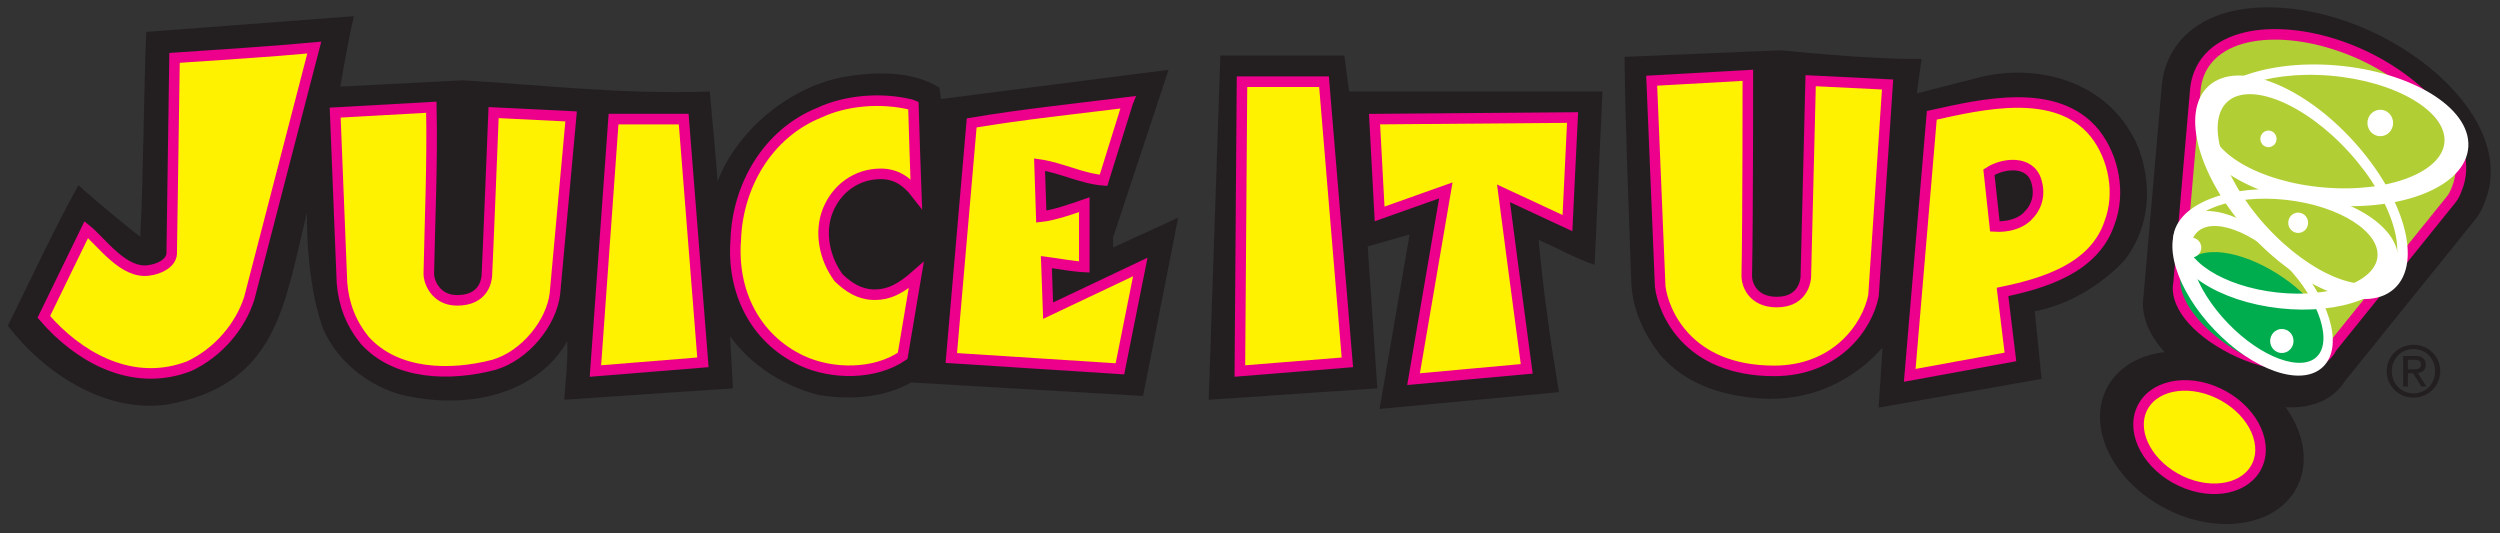 <?xml version="1.0" encoding="UTF-8" standalone="no"?>
<!-- Created with Inkscape (http://www.inkscape.org/) -->

<svg
   xmlns:dc="http://purl.org/dc/elements/1.1/"
   xmlns:cc="http://creativecommons.org/ns#"
   xmlns:rdf="http://www.w3.org/1999/02/22-rdf-syntax-ns#"
   xmlns:svg="http://www.w3.org/2000/svg"
   xmlns="http://www.w3.org/2000/svg"
   xmlns:sodipodi="http://sodipodi.sourceforge.net/DTD/sodipodi-0.dtd"
   xmlns:inkscape="http://www.inkscape.org/namespaces/inkscape"
   width="302"
   height="64.435"
   viewBox="0 0 79.904 17.048"
   version="1.1"
   id="svg12161"
   inkscape:version="0.92.0 r15299"
   sodipodi:docname="juice it up.svg">
  <rect x="0" y="0" width="79.904" height="17.048" fill="#333333" stroke="none"/>
  <defs
     id="defs12155">
    <clipPath
       id="clipPath10078"
       clipPathUnits="userSpaceOnUse">
      <path
         inkscape:connector-curvature="0"
         id="path10076"
         d="m 792.314,146.36 h 326.839 v 70.152 H 792.314 Z" />
    </clipPath>
  </defs>
  <sodipodi:namedview
     id="base"
     pagecolor="#ffffff"
     bordercolor="#666666"
     borderopacity="1.0"
     inkscape:pageopacity="0.0"
     inkscape:pageshadow="2"
     inkscape:zoom="2.0755477"
     inkscape:cx="216.08753"
     inkscape:cy="44.971085"
     inkscape:document-units="mm"
     inkscape:current-layer="layer1"
     showgrid="false"
     fit-margin-top="0"
     fit-margin-left="0"
     fit-margin-right="0"
     fit-margin-bottom="0"
     units="px"
     inkscape:window-width="1280"
     inkscape:window-height="744"
     inkscape:window-x="-4"
     inkscape:window-y="-4"
     inkscape:window-maximized="1" />
  <g
     inkscape:label="Layer 1"
     inkscape:groupmode="layer"
     id="layer1"
     transform="translate(-82.678,-197.356)">
    <g
       id="g12666"
       transform="matrix(0.694,0,0,0.694,25.55,65.308)">
      <path
         d="m 180.16,202.255 c -1.017,1.098 -2.571,2.071 -4.134,2.346 l 0.313,3.119 -7.504,1.322 0.182,-2.769 c -1.355,1.547 -3.361,2.52 -5.68,2.345 -1.771,-0.134 -3.466,-0.673 -4.638,-2.096 -0.703,-0.948 -1.173,-1.971 -1.251,-3.168 -0.104,-3.043 -0.287,-7.397 -0.314,-10.466 l 7.192,-0.3 c 0,0 4.393,0.445 6.368,0.395 0.044,-10e-4 0.118,0.007 0.118,0.007 l -0.218,1.584 c 0,0 2.252,-0.586 2.931,-0.751 2.683,-0.65 5.672,0.225 7.002,2.695 0.313,0.467 1.514,3.269 -0.366,5.738"
         style="fill:#231f20;fill-opacity:1;fill-rule:nonzero;stroke:none;stroke-width:0.353"
         id="path10082"
         inkscape:connector-curvature="0" />
      <path
         d="m 124.275,207.89 c -1.233,0.694 -2.805,0.815 -4.27,0.566 -1.589,-0.399 -3.075,-1.347 -4.065,-2.695 l 0.131,2.395 -7.765,0.524 c 0.053,-0.898 0.182,-1.821 0.131,-2.695 -1.297,2.301 -4.241,3.089 -7.003,2.589 -1.851,-0.25 -3.549,-1.555 -4.233,-3.155 -0.814,-2.187 -0.761,-5.387 -0.739,-5.388 -1.056,4.255 -1.343,7.955 -6.447,8.871 -2.761,0.395 -5.564,-1.333 -7.336,-3.628 1.015,-2.046 2.128,-4.453 3.248,-6.473 0.73,0.671 2.544,2.156 2.851,2.374 0.156,-3.094 0.145,-6.341 0.276,-9.435 3.179,-0.249 6.384,-0.474 9.562,-0.724 -0.26,1.048 -0.625,3.244 -0.625,3.244 l 5.643,-0.291 c 3.751,0.224 7.459,0.665 11.368,0.515 0.13,1.397 0.26,2.769 0.364,4.142 0.86,-2.27 3.205,-4.291 5.707,-4.79 1.459,-0.275 3.258,-0.325 4.508,0.473 0.005,0.005 0.066,0.52 0.07,0.523 l 10.483,-1.346 -2.557,7.723 0.003,0.46 2.996,-1.372 -1.616,8.208 -10.67,-0.62 z"
         style="fill:#231f20;fill-opacity:1;fill-rule:nonzero;stroke:none;stroke-width:0.353"
         id="path10086"
         inkscape:connector-curvature="0" />
      <path
         d="m 93.795,204.015 c -0.417,1.297 -1.433,2.494 -2.762,3.118 -2.397,0.924 -4.717,-0.175 -6.384,-1.921 l -0.313,-0.35 1.954,-4.017 c 0.713,0.574 1.717,2.062 2.893,1.876 0.443,-0.056 0.996,-0.306 1.041,-0.754 0.004,-0.04 0.131,-9.031 0.131,-9.031 2.163,-0.15 4.299,-0.275 6.436,-0.474 z"
         style="fill:#fff200;fill-opacity:1;fill-rule:nonzero;stroke:none;stroke-width:0.353"
         id="path10090"
         inkscape:connector-curvature="0" />
      <path
         d="m 93.795,204.015 c -0.417,1.297 -1.433,2.494 -2.762,3.118 -2.397,0.924 -4.717,-0.175 -6.384,-1.921 l -0.313,-0.35 1.954,-4.017 c 0.713,0.574 1.717,2.062 2.893,1.876 0.443,-0.056 0.996,-0.306 1.041,-0.754 0.004,-0.04 0.131,-9.031 0.131,-9.031 2.163,-0.15 4.299,-0.275 6.436,-0.474 z"
         style="fill:none;stroke:#ec008c;stroke-width:0.486;stroke-linecap:butt;stroke-linejoin:miter;stroke-miterlimit:3.864;stroke-dasharray:none;stroke-opacity:1"
         id="path10094"
         inkscape:connector-curvature="0" />
      <path
         d="m 124.383,195.134 c 0.044,1.345 0.078,2.718 0.13,4.041 -0.443,-0.574 -0.951,-0.901 -1.642,-0.898 -1.094,0.004 -2.009,0.66 -2.423,1.672 -0.415,1.014 -0.157,2.244 0.495,3.118 0.443,0.424 0.938,0.749 1.564,0.773 0.759,0.031 1.327,-0.301 2.006,-0.898 l -0.625,3.717 c -1.277,0.874 -3.231,0.874 -4.638,0.225 -2.189,-1.023 -3.231,-3.218 -3.049,-5.564 0.078,-2.445 1.433,-4.89 3.857,-5.864 1.224,-0.573 2.84,-0.698 4.195,-0.373 z"
         style="fill:#fff200;fill-opacity:1;fill-rule:nonzero;stroke:none;stroke-width:0.353"
         id="path10098"
         inkscape:connector-curvature="0" />
      <path
         d="m 124.383,195.134 c 0.044,1.345 0.078,2.718 0.13,4.041 -0.443,-0.574 -0.951,-0.901 -1.642,-0.898 -1.094,0.004 -2.009,0.66 -2.423,1.672 -0.415,1.014 -0.157,2.244 0.495,3.118 0.443,0.424 0.938,0.749 1.564,0.773 0.759,0.031 1.327,-0.301 2.006,-0.898 l -0.625,3.717 c -1.277,0.874 -3.231,0.874 -4.638,0.225 -2.189,-1.023 -3.231,-3.218 -3.049,-5.564 0.078,-2.445 1.433,-4.89 3.857,-5.864 1.224,-0.573 2.84,-0.698 4.195,-0.373 z"
         style="fill:none;stroke:#ec008c;stroke-width:0.486;stroke-linecap:butt;stroke-linejoin:miter;stroke-miterlimit:3.86;stroke-dasharray:none;stroke-opacity:1"
         id="path10102"
         inkscape:connector-curvature="0" />
      <path
         d="m 134.259,194.983 c -0.365,1.197 -0.756,2.395 -1.12,3.592 -0.99,-0.075 -1.928,-0.574 -2.945,-0.724 l 0.078,2.395 c 0.626,-0.074 1.329,-0.324 1.981,-0.549 v 2.869 c -0.522,-0.025 -1.173,-0.15 -1.746,-0.225 l 0.08,2.236 4.245,-2.011 -0.938,4.691 -7.766,-0.499 0.939,-10.828 c 2.371,-0.399 4.794,-0.649 7.192,-0.948"
         style="fill:#fff200;fill-opacity:1;fill-rule:nonzero;stroke:none;stroke-width:0.353"
         id="path10106"
         inkscape:connector-curvature="0" />
      <path
         d="m 134.259,194.983 c -0.365,1.197 -0.756,2.395 -1.12,3.592 -0.99,-0.075 -1.928,-0.574 -2.945,-0.724 l 0.078,2.395 c 0.626,-0.074 1.329,-0.324 1.981,-0.549 v 2.869 c -0.522,-0.025 -1.173,-0.15 -1.746,-0.225 l 0.08,2.236 4.245,-2.011 -0.938,4.691 -7.766,-0.499 0.939,-10.828 c 2.371,-0.399 4.794,-0.649 7.192,-0.948 z"
         style="fill:none;stroke:#ec008c;stroke-width:0.486;stroke-linecap:butt;stroke-linejoin:miter;stroke-miterlimit:3.864;stroke-dasharray:none;stroke-opacity:1"
         id="path10110"
         inkscape:connector-curvature="0" />
      <path
         d="m 178.788,196.405 c 0.886,1.122 1.2,2.77 0.677,4.142 -0.702,2.07 -2.996,2.769 -4.924,3.168 l 0.365,2.994 -4.638,0.848 1.016,-11.976 c 2.267,-0.499 5.733,-1.348 7.504,0.823"
         style="fill:#fff200;fill-opacity:1;fill-rule:nonzero;stroke:none;stroke-width:0.353"
         id="path10114"
         inkscape:connector-curvature="0" />
      <path
         d="m 178.788,196.405 c 0.886,1.122 1.2,2.77 0.677,4.142 -0.702,2.07 -2.996,2.769 -4.924,3.168 l 0.365,2.994 -4.638,0.848 1.016,-11.976 c 2.267,-0.499 5.733,-1.348 7.504,0.823 z"
         style="fill:none;stroke:#ec008c;stroke-width:0.486;stroke-linecap:butt;stroke-linejoin:miter;stroke-miterlimit:3.864;stroke-dasharray:none;stroke-opacity:1"
         id="path10118"
         inkscape:connector-curvature="0" />
      <path
         d="m 102.065,202.869 c -0.006,0.384 0.324,1.236 1.306,1.234 1.219,-7e-4 1.348,-0.901 1.367,-1.128 0.019,-0.226 0.311,-7.519 0.311,-7.519 l 3.57,0.176 -0.744,8.149 c -0.153,1.345 -1.356,2.859 -2.811,3.291 -2.007,0.524 -4.497,0.486 -5.957,-1.136 -0.625,-0.774 -0.964,-1.647 -1.041,-2.644 l -0.313,-7.835 4.429,-0.248 c 0.053,2.619 -0.066,5.092 -0.117,7.662"
         style="fill:#fff200;fill-opacity:1;fill-rule:nonzero;stroke:none;stroke-width:0.353"
         id="path10122"
         inkscape:connector-curvature="0" />
      <path
         d="m 102.065,202.869 c -0.006,0.384 0.324,1.236 1.306,1.234 1.219,-7e-4 1.348,-0.901 1.367,-1.128 0.019,-0.226 0.311,-7.519 0.311,-7.519 l 3.57,0.176 -0.744,8.149 c -0.153,1.345 -1.356,2.859 -2.811,3.291 -2.007,0.524 -4.497,0.486 -5.957,-1.136 -0.625,-0.774 -0.964,-1.647 -1.041,-2.644 l -0.313,-7.835 4.429,-0.248 c 0.053,2.619 -0.066,5.092 -0.117,7.662 z"
         style="fill:none;stroke:#ec008c;stroke-width:0.486;stroke-linecap:butt;stroke-linejoin:miter;stroke-miterlimit:3.864;stroke-dasharray:none;stroke-opacity:1"
         id="path10126"
         inkscape:connector-curvature="0" />
      <path
         d="m 155.755,202.467 c -0.834,-0.274 -1.719,-0.773 -2.579,-1.148 0.208,2.296 0.547,4.691 0.938,7.011 l -8.261,0.773 1.381,-8.033 -1.929,0.549 0.444,6.537 -7.766,0.524 0.536,-15.851 h 5.71 l 0.22,1.655 h 11.668 z"
         style="fill:#231f20;fill-opacity:1;fill-rule:nonzero;stroke:none;stroke-width:0.353"
         id="path10130"
         inkscape:connector-curvature="0" />
      <path
         d="m 154.505,200.546 -2.945,-1.371 c 0,0 0.703,5.389 1.069,8.083 l -5.212,0.474 1.486,-8.692 -3.049,1.083 -0.234,-4.366 9.12,-0.074 z"
         style="fill:#fff200;fill-opacity:1;fill-rule:nonzero;stroke:none;stroke-width:0.353"
         id="path10134"
         inkscape:connector-curvature="0" />
      <path
         d="m 154.505,200.546 -2.945,-1.371 c 0,0 0.703,5.389 1.069,8.083 l -5.212,0.474 1.486,-8.692 -3.049,1.083 -0.234,-4.366 9.12,-0.074 z"
         style="fill:none;stroke:#ec008c;stroke-width:0.486;stroke-linecap:butt;stroke-linejoin:miter;stroke-miterlimit:3.864;stroke-dasharray:none;stroke-opacity:1"
         id="path10138"
         inkscape:connector-curvature="0" />
      <path
         d="m 114.69,206.958 -4.951,0.4 0.834,-11.602 h 3.231 z"
         style="fill:#fff200;fill-opacity:1;fill-rule:nonzero;stroke:none;stroke-width:0.353"
         id="path10142"
         inkscape:connector-curvature="0" />
      <path
         d="m 114.69,206.958 -4.951,0.4 0.834,-11.602 h 3.231 z"
         style="fill:none;stroke:#ec008c;stroke-width:0.486;stroke-linecap:butt;stroke-linejoin:miter;stroke-miterlimit:3.864;stroke-dasharray:none;stroke-opacity:1"
         id="path10146"
         inkscape:connector-curvature="0" />
      <path
         d="m 144.369,206.958 -4.951,0.4 0.098,-13.325 h 3.777 z"
         style="fill:#fff200;fill-opacity:1;fill-rule:nonzero;stroke:none;stroke-width:0.353"
         id="path10150"
         inkscape:connector-curvature="0" />
      <path
         d="m 144.369,206.958 -4.951,0.4 0.098,-13.325 h 3.777 z"
         style="fill:none;stroke:#ec008c;stroke-width:0.486;stroke-linecap:butt;stroke-linejoin:miter;stroke-miterlimit:3.864;stroke-dasharray:none;stroke-opacity:1"
         id="path10154"
         inkscape:connector-curvature="0" />
      <path
         d="m 176.104,198.625 c 0.182,0.633 0.02,1.187 -0.423,1.617 -0.392,0.38 -1,0.49 -1.493,0.459 l -0.272,-2.5 c 0.651,-0.424 1.902,-0.574 2.188,0.424"
         style="fill:#231f20;fill-opacity:1;fill-rule:nonzero;stroke:none;stroke-width:0.353"
         id="path10158"
         inkscape:connector-curvature="0" />
      <path
         d="m 176.104,198.625 c 0.182,0.633 0.02,1.187 -0.423,1.617 -0.392,0.38 -1,0.49 -1.493,0.459 l -0.272,-2.5 c 0.651,-0.424 1.902,-0.574 2.188,0.424 z"
         style="fill:none;stroke:#ec008c;stroke-width:0.486;stroke-linecap:butt;stroke-linejoin:miter;stroke-miterlimit:3.864;stroke-dasharray:none;stroke-opacity:1"
         id="path10162"
         inkscape:connector-curvature="0" />
      <path
         d="m 162.763,202.942 c -0.012,0.448 0.29,1.24 1.382,1.24 1.308,0 1.337,-1.151 1.337,-1.151 l 0.223,-9.044 3.543,0.175 -0.649,9.728 c -0.287,1.447 -1.736,3.461 -4.574,3.461 -4.039,0 -5.118,-2.787 -5.249,-3.885 l -0.392,-9.479 4.429,-0.249 c 0,0 0.002,6.635 -0.05,9.205"
         style="fill:#fff200;fill-opacity:1;fill-rule:nonzero;stroke:none;stroke-width:0.353"
         id="path10166"
         inkscape:connector-curvature="0" />
      <path
         d="m 162.763,202.942 c -0.012,0.448 0.29,1.24 1.382,1.24 1.308,0 1.337,-1.151 1.337,-1.151 l 0.223,-9.044 3.543,0.175 -0.649,9.728 c -0.287,1.447 -1.736,3.461 -4.574,3.461 -4.039,0 -5.118,-2.787 -5.249,-3.885 l -0.392,-9.479 4.429,-0.249 c 0,0 0.002,6.635 -0.05,9.205 z"
         style="fill:none;stroke:#ec008c;stroke-width:0.486;stroke-linecap:butt;stroke-linejoin:miter;stroke-miterlimit:3.864;stroke-dasharray:none;stroke-opacity:1"
         id="path10170"
         inkscape:connector-curvature="0" />
      <path
         d="m 191.376,191.651 c -2.514,-1.122 -5.219,-1.358 -7.058,-0.616 -1.047,0.422 -1.802,1.148 -2.185,2.097 -0.133,0.331 -0.218,0.68 -0.252,1.035 0,0.005 -0.797,9.186 -0.843,9.72 0.004,-0.024 0.007,-0.05 0.012,-0.074 l -0.014,0.099 c 0,0 0.001,-0.009 0.002,-0.025 -0.138,0.827 0.19,1.73 0.931,2.553 0.647,0.721 1.596,1.383 2.674,1.863 1.081,0.482 2.2,0.741 3.149,0.73 0.446,-0.005 1.781,-0.023 2.553,-1.256 l -0.024,0.03 0.08,-0.115 c -0.018,0.031 -0.037,0.057 -0.056,0.086 l 5.986,-7.422 c 0.225,-0.288 0.305,-0.487 0.397,-0.718 l 0.022,-0.055 c 1.231,-3.046 -1.85,-6.36 -5.372,-7.932"
         style="fill:#231f20;fill-opacity:1;fill-rule:evenodd;stroke:none;stroke-width:0.353"
         id="path10174"
         inkscape:connector-curvature="0" />
      <path
         d="m 179.255,208.336 c 0.791,-1.867 3.432,-2.444 5.898,-1.289 2.467,1.155 3.826,3.606 3.036,5.474 -0.791,1.867 -3.431,2.444 -5.898,1.289 -2.468,-1.155 -3.827,-3.606 -3.036,-5.473"
         style="fill:#231f20;fill-opacity:1;fill-rule:nonzero;stroke:none;stroke-width:0.353"
         id="path10178"
         inkscape:connector-curvature="0" />
      <path
         d="m 195.208,199.453 -5.51,6.834 c -0.287,0.617 -1.016,0.81 -1.686,0.818 -0.739,0.009 -1.641,-0.196 -2.541,-0.598 -0.901,-0.402 -1.668,-0.941 -2.175,-1.506 -0.424,-0.472 -0.767,-1.098 -0.647,-1.696 l 0.775,-8.934 c 0.022,-0.243 0.08,-0.483 0.173,-0.716 0.871,-2.156 4.337,-2.269 7.374,-0.914 3.039,1.357 5.369,4.057 4.498,6.213 -0.088,0.218 -0.123,0.321 -0.262,0.5"
         style="fill:#b2ce35;fill-opacity:1;fill-rule:evenodd;stroke:none;stroke-width:0.353"
         id="path10182"
         inkscape:connector-curvature="0" />
      <path
         d="m 195.208,199.453 -5.51,6.834 c -0.287,0.617 -1.016,0.81 -1.686,0.818 -0.739,0.009 -1.641,-0.196 -2.541,-0.598 -0.901,-0.402 -1.668,-0.941 -2.175,-1.506 -0.424,-0.472 -0.767,-1.098 -0.647,-1.696 l 0.775,-8.934 c 0.022,-0.243 0.08,-0.483 0.173,-0.716 0.871,-2.156 4.337,-2.269 7.374,-0.914 3.039,1.357 5.369,4.057 4.498,6.213 -0.088,0.218 -0.123,0.321 -0.262,0.5 z"
         style="fill:none;stroke:#ec008c;stroke-width:0.486;stroke-linecap:butt;stroke-linejoin:miter;stroke-miterlimit:3.864;stroke-dasharray:none;stroke-opacity:1"
         id="path10186"
         inkscape:connector-curvature="0" />
      <path
         d="m 191.59,195.934 c 0,-0.202 0.156,-0.367 0.349,-0.367 0.193,0 0.348,0.164 0.348,0.367 0,0.202 -0.156,0.366 -0.348,0.366 -0.193,0 -0.349,-0.164 -0.349,-0.366"
         style="fill:#ffffff;fill-opacity:1;fill-rule:nonzero;stroke:none;stroke-width:0.353"
         id="path10190"
         inkscape:connector-curvature="0" />
      <path
         d="m 191.59,195.934 c 0,-0.202 0.156,-0.367 0.349,-0.367 0.193,0 0.348,0.164 0.348,0.367 0,0.202 -0.156,0.366 -0.348,0.366 -0.193,0 -0.349,-0.164 -0.349,-0.366 z"
         style="fill:none;stroke:#ffffff;stroke-width:0.486;stroke-linecap:butt;stroke-linejoin:miter;stroke-miterlimit:3.864;stroke-dasharray:none;stroke-opacity:1"
         id="path10194"
         inkscape:connector-curvature="0" />
      <path
         d="m 187.943,200.53 c 0,-0.124 0.095,-0.225 0.214,-0.225 0.118,0 0.214,0.101 0.214,0.225 0,0.126 -0.097,0.226 -0.214,0.226 -0.119,0 -0.214,-0.1 -0.214,-0.226"
         style="fill:#ffffff;fill-opacity:1;fill-rule:nonzero;stroke:none;stroke-width:0.353"
         id="path10198"
         inkscape:connector-curvature="0" />
      <path
         d="m 187.943,200.53 c 0,-0.124 0.095,-0.225 0.214,-0.225 0.118,0 0.214,0.101 0.214,0.225 0,0.126 -0.097,0.226 -0.214,0.226 -0.119,0 -0.214,-0.1 -0.214,-0.226 z"
         style="fill:none;stroke:#ffffff;stroke-width:0.486;stroke-linecap:butt;stroke-linejoin:miter;stroke-miterlimit:3.864;stroke-dasharray:none;stroke-opacity:1"
         id="path10202"
         inkscape:connector-curvature="0" />
      <path
         d="m 186.655,196.667 c 0,-0.078 0.06,-0.142 0.134,-0.142 0.074,0 0.133,0.064 0.133,0.142 0,0.078 -0.059,0.141 -0.133,0.141 -0.075,0 -0.134,-0.064 -0.134,-0.141"
         style="fill:#ffffff;fill-opacity:1;fill-rule:nonzero;stroke:none;stroke-width:0.353"
         id="path10206"
         inkscape:connector-curvature="0" />
      <path
         d="m 186.655,196.667 c 0,-0.078 0.06,-0.142 0.134,-0.142 0.074,0 0.133,0.064 0.133,0.142 0,0.078 -0.059,0.141 -0.133,0.141 -0.075,0 -0.134,-0.064 -0.134,-0.141 z"
         style="fill:none;stroke:#ffffff;stroke-width:0.486;stroke-linecap:butt;stroke-linejoin:miter;stroke-miterlimit:3.864;stroke-dasharray:none;stroke-opacity:1"
         id="path10210"
         inkscape:connector-curvature="0" />
      <path
         d="m 189.135,204.672 c -0.427,-0.636 -1.117,-1.283 -1.961,-1.81 -0.843,-0.528 -1.716,-0.86 -2.456,-0.955 -0.69,-0.088 -1.466,0.013 -1.827,0.637 -0.361,0.626 -0.083,1.387 0.317,1.982 0.428,0.636 1.118,1.282 1.961,1.811 0.845,0.528 1.716,0.859 2.456,0.954 0.692,0.089 1.666,0.066 1.828,-0.637 0.144,-0.625 0.083,-1.386 -0.318,-1.981"
         style="fill:#00ad4e;fill-opacity:1;fill-rule:nonzero;stroke:none;stroke-width:0.353"
         id="path10214"
         inkscape:connector-curvature="0" />
      <path
         d="m 180.94,209.148 c 0.472,-1.118 2.055,-1.463 3.532,-0.772 1.477,0.692 2.291,2.159 1.818,3.278 -0.473,1.118 -2.055,1.463 -3.532,0.772 -1.477,-0.693 -2.291,-2.16 -1.818,-3.278"
         style="fill:#fff200;fill-opacity:1;fill-rule:nonzero;stroke:none;stroke-width:0.353"
         id="path10218"
         inkscape:connector-curvature="0" />
      <path
         d="m 180.94,209.148 c 0.472,-1.118 2.055,-1.463 3.532,-0.772 1.477,0.692 2.291,2.159 1.818,3.278 -0.473,1.118 -2.055,1.463 -3.532,0.772 -1.477,-0.693 -2.291,-2.16 -1.818,-3.278 z"
         style="fill:none;stroke:#ec008c;stroke-width:0.486;stroke-linecap:butt;stroke-linejoin:miter;stroke-miterlimit:3.864;stroke-dasharray:none;stroke-opacity:1"
         id="path10222"
         inkscape:connector-curvature="0" />
      <path
         d="m 192.482,203.479 c 1.269,-1.126 0.428,-4.09 -1.876,-6.621 -2.303,-2.531 -5.2,-3.67 -6.469,-2.544 -1.268,1.125 -0.429,4.091 1.877,6.621 2.303,2.531 5.2,3.67 6.468,2.544 m -0.135,-0.37 c 1.112,-0.986 0.328,-3.636 -1.749,-5.917 -2.078,-2.282 -4.662,-3.332 -5.774,-2.346 -1.112,0.986 -0.329,3.636 1.749,5.918 2.077,2.281 4.664,3.332 5.774,2.345"
         style="fill:#ffffff;fill-opacity:1;fill-rule:evenodd;stroke:none;stroke-width:0.353"
         id="path10226"
         inkscape:connector-curvature="0" />
      <path
         d="m 192.482,203.479 c 1.269,-1.126 0.428,-4.09 -1.876,-6.621 -2.303,-2.531 -5.2,-3.67 -6.469,-2.544 -1.268,1.125 -0.429,4.091 1.877,6.621 2.303,2.531 5.2,3.67 6.468,2.544 z m -0.135,-0.37 c 1.112,-0.986 0.328,-3.636 -1.749,-5.917 -2.078,-2.282 -4.662,-3.332 -5.774,-2.346 -1.112,0.986 -0.329,3.636 1.749,5.918 2.077,2.281 4.664,3.332 5.774,2.345 z"
         style="fill:none;stroke:#ffffff;stroke-width:0.263;stroke-linecap:butt;stroke-linejoin:miter;stroke-miterlimit:3.864;stroke-dasharray:none;stroke-opacity:1"
         id="path10230"
         inkscape:connector-curvature="0" />
      <path
         d="m 183.598,195.985 c 0.097,-1.706 2.921,-2.857 6.308,-2.571 3.387,0.285 6.054,1.899 5.957,3.605 -0.097,1.706 -2.922,2.857 -6.308,2.572 -3.387,-0.286 -6.054,-1.9 -5.957,-3.607 m 0.373,-0.12 c 0.083,-1.495 2.629,-2.497 5.681,-2.24 3.054,0.258 5.46,1.677 5.376,3.173 -0.086,1.494 -2.63,2.497 -5.683,2.239 -3.053,-0.256 -5.46,-1.677 -5.374,-3.172"
         style="fill:#ffffff;fill-opacity:1;fill-rule:evenodd;stroke:none;stroke-width:0.353"
         id="path10234"
         inkscape:connector-curvature="0" />
      <path
         d="m 183.598,195.985 c 0.097,-1.706 2.921,-2.857 6.308,-2.571 3.387,0.285 6.054,1.899 5.957,3.605 -0.097,1.706 -2.922,2.857 -6.308,2.572 -3.387,-0.286 -6.054,-1.9 -5.957,-3.607 z m 0.373,-0.12 c 0.083,-1.495 2.629,-2.497 5.681,-2.24 3.054,0.258 5.46,1.677 5.376,3.173 -0.086,1.494 -2.63,2.497 -5.683,2.239 -3.053,-0.256 -5.46,-1.677 -5.374,-3.172 z"
         style="fill:none;stroke:#ffffff;stroke-width:0.263;stroke-linecap:butt;stroke-linejoin:miter;stroke-miterlimit:3.864;stroke-dasharray:none;stroke-opacity:1"
         id="path10238"
         inkscape:connector-curvature="0" />
      <path
         d="m 182.536,201.197 c 0.145,-1.427 2.518,-2.334 5.303,-2.026 2.785,0.308 4.927,1.715 4.782,3.142 -0.143,1.426 -2.517,2.333 -5.303,2.025 -2.784,-0.308 -4.926,-1.714 -4.782,-3.141 m 0.312,-0.092 c 0.126,-1.251 2.264,-2.039 4.774,-1.76 2.51,0.278 4.444,1.516 4.318,2.766 -0.126,1.249 -2.263,2.037 -4.774,1.76 -2.51,-0.278 -4.444,-1.517 -4.318,-2.766"
         style="fill:#ffffff;fill-opacity:1;fill-rule:evenodd;stroke:none;stroke-width:0.353"
         id="path10242"
         inkscape:connector-curvature="0" />
      <path
         d="m 182.536,201.197 c 0.145,-1.427 2.518,-2.334 5.303,-2.026 2.785,0.308 4.927,1.715 4.782,3.142 -0.143,1.426 -2.517,2.333 -5.303,2.025 -2.784,-0.308 -4.926,-1.714 -4.782,-3.141 z m 0.312,-0.092 c 0.126,-1.251 2.264,-2.039 4.774,-1.76 2.51,0.278 4.444,1.516 4.318,2.766 -0.126,1.249 -2.263,2.037 -4.774,1.76 -2.51,-0.278 -4.444,-1.517 -4.318,-2.766 z"
         style="fill:none;stroke:#ffffff;stroke-width:0.263;stroke-linecap:butt;stroke-linejoin:miter;stroke-miterlimit:3.864;stroke-dasharray:none;stroke-opacity:1"
         id="path10246"
         inkscape:connector-curvature="0" />
      <path
         d="m 189.212,207.069 c 0.913,-0.885 0.24,-3.076 -1.502,-4.893 -1.742,-1.817 -3.894,-2.572 -4.807,-1.687 -0.912,0.885 -0.238,3.076 1.504,4.893 1.741,1.816 3.894,2.571 4.806,1.686 m -0.107,-0.273 c 0.8,-0.775 0.175,-2.733 -1.396,-4.37 -1.571,-1.639 -3.492,-2.338 -4.291,-1.562 -0.799,0.775 -0.174,2.733 1.397,4.371 1.571,1.638 3.492,2.337 4.29,1.561"
         style="fill:#ffffff;fill-opacity:1;fill-rule:evenodd;stroke:none;stroke-width:0.353"
         id="path10250"
         inkscape:connector-curvature="0" />
      <path
         d="m 189.212,207.069 c 0.913,-0.885 0.24,-3.076 -1.502,-4.893 -1.742,-1.817 -3.894,-2.572 -4.807,-1.687 -0.912,0.885 -0.238,3.076 1.504,4.893 1.741,1.816 3.894,2.571 4.806,1.686 z m -0.107,-0.273 c 0.8,-0.775 0.175,-2.733 -1.396,-4.37 -1.571,-1.639 -3.492,-2.338 -4.291,-1.562 -0.799,0.775 -0.174,2.733 1.397,4.371 1.571,1.638 3.492,2.337 4.29,1.561 z"
         style="fill:none;stroke:#ffffff;stroke-width:0.263;stroke-linecap:butt;stroke-linejoin:miter;stroke-miterlimit:3.864;stroke-dasharray:none;stroke-opacity:1"
         id="path10254"
         inkscape:connector-curvature="0" />
      <path
         d="m 187.11,205.974 c 0,-0.171 0.133,-0.31 0.295,-0.31 0.164,0 0.295,0.139 0.295,0.31 0,0.172 -0.132,0.311 -0.295,0.311 -0.163,0 -0.295,-0.139 -0.295,-0.311"
         style="fill:#ffffff;fill-opacity:1;fill-rule:nonzero;stroke:none;stroke-width:0.353"
         id="path10258"
         inkscape:connector-curvature="0" />
      <path
         d="m 187.11,205.974 c 0,-0.171 0.133,-0.31 0.295,-0.31 0.164,0 0.295,0.139 0.295,0.31 0,0.172 -0.132,0.311 -0.295,0.311 -0.163,0 -0.295,-0.139 -0.295,-0.311 z"
         style="fill:none;stroke:#ffffff;stroke-width:0.486;stroke-linecap:butt;stroke-linejoin:miter;stroke-miterlimit:3.864;stroke-dasharray:none;stroke-opacity:1"
         id="path10262"
         inkscape:connector-curvature="0" />
      <path
         d="m 183.05,201.672 c 0,-0.116 0.09,-0.211 0.201,-0.211 0.11,0 0.201,0.095 0.201,0.211 0,0.118 -0.091,0.212 -0.201,0.212 -0.111,0 -0.201,-0.095 -0.201,-0.212"
         style="fill:#ffffff;fill-opacity:1;fill-rule:nonzero;stroke:none;stroke-width:0.353"
         id="path10266"
         inkscape:connector-curvature="0" />
      <path
         d="m 183.05,201.672 c 0,-0.116 0.09,-0.211 0.201,-0.211 0.11,0 0.201,0.095 0.201,0.211 0,0.118 -0.091,0.212 -0.201,0.212 -0.111,0 -0.201,-0.095 -0.201,-0.212 z"
         style="fill:none;stroke:#ffffff;stroke-width:0.486;stroke-linecap:butt;stroke-linejoin:miter;stroke-miterlimit:3.864;stroke-dasharray:none;stroke-opacity:1"
         id="path10270"
         inkscape:connector-curvature="0" />
      <path
         d="m 193.212,207.281 h 0.255 c 0.262,0 0.347,-0.075 0.347,-0.23 0,-0.134 -0.066,-0.21 -0.312,-0.21 h -0.291 z m 0,0.787 h -0.217 v -1.403 h 0.538 c 0.334,0 0.499,0.124 0.499,0.4 0,0.253 -0.158,0.361 -0.368,0.388 l 0.4,0.615 h -0.237 l -0.373,-0.609 h -0.242 z m 0.259,-1.722 c -0.565,0 -1,0.437 -1,1.017 0,0.593 0.435,1.023 1,1.023 0.558,0 0.993,-0.43 0.993,-1.023 0,-0.58 -0.436,-1.017 -0.993,-1.017 m 0,-0.196 c 0.661,0 1.229,0.515 1.229,1.213 0,0.704 -0.568,1.22 -1.229,1.22 -0.67,0 -1.236,-0.515 -1.236,-1.22 0,-0.699 0.566,-1.213 1.236,-1.213"
         style="fill:#231f20;fill-opacity:1;fill-rule:nonzero;stroke:none;stroke-width:0.353"
         id="path10274"
         inkscape:connector-curvature="0" />
    </g>
  </g>
</svg>
